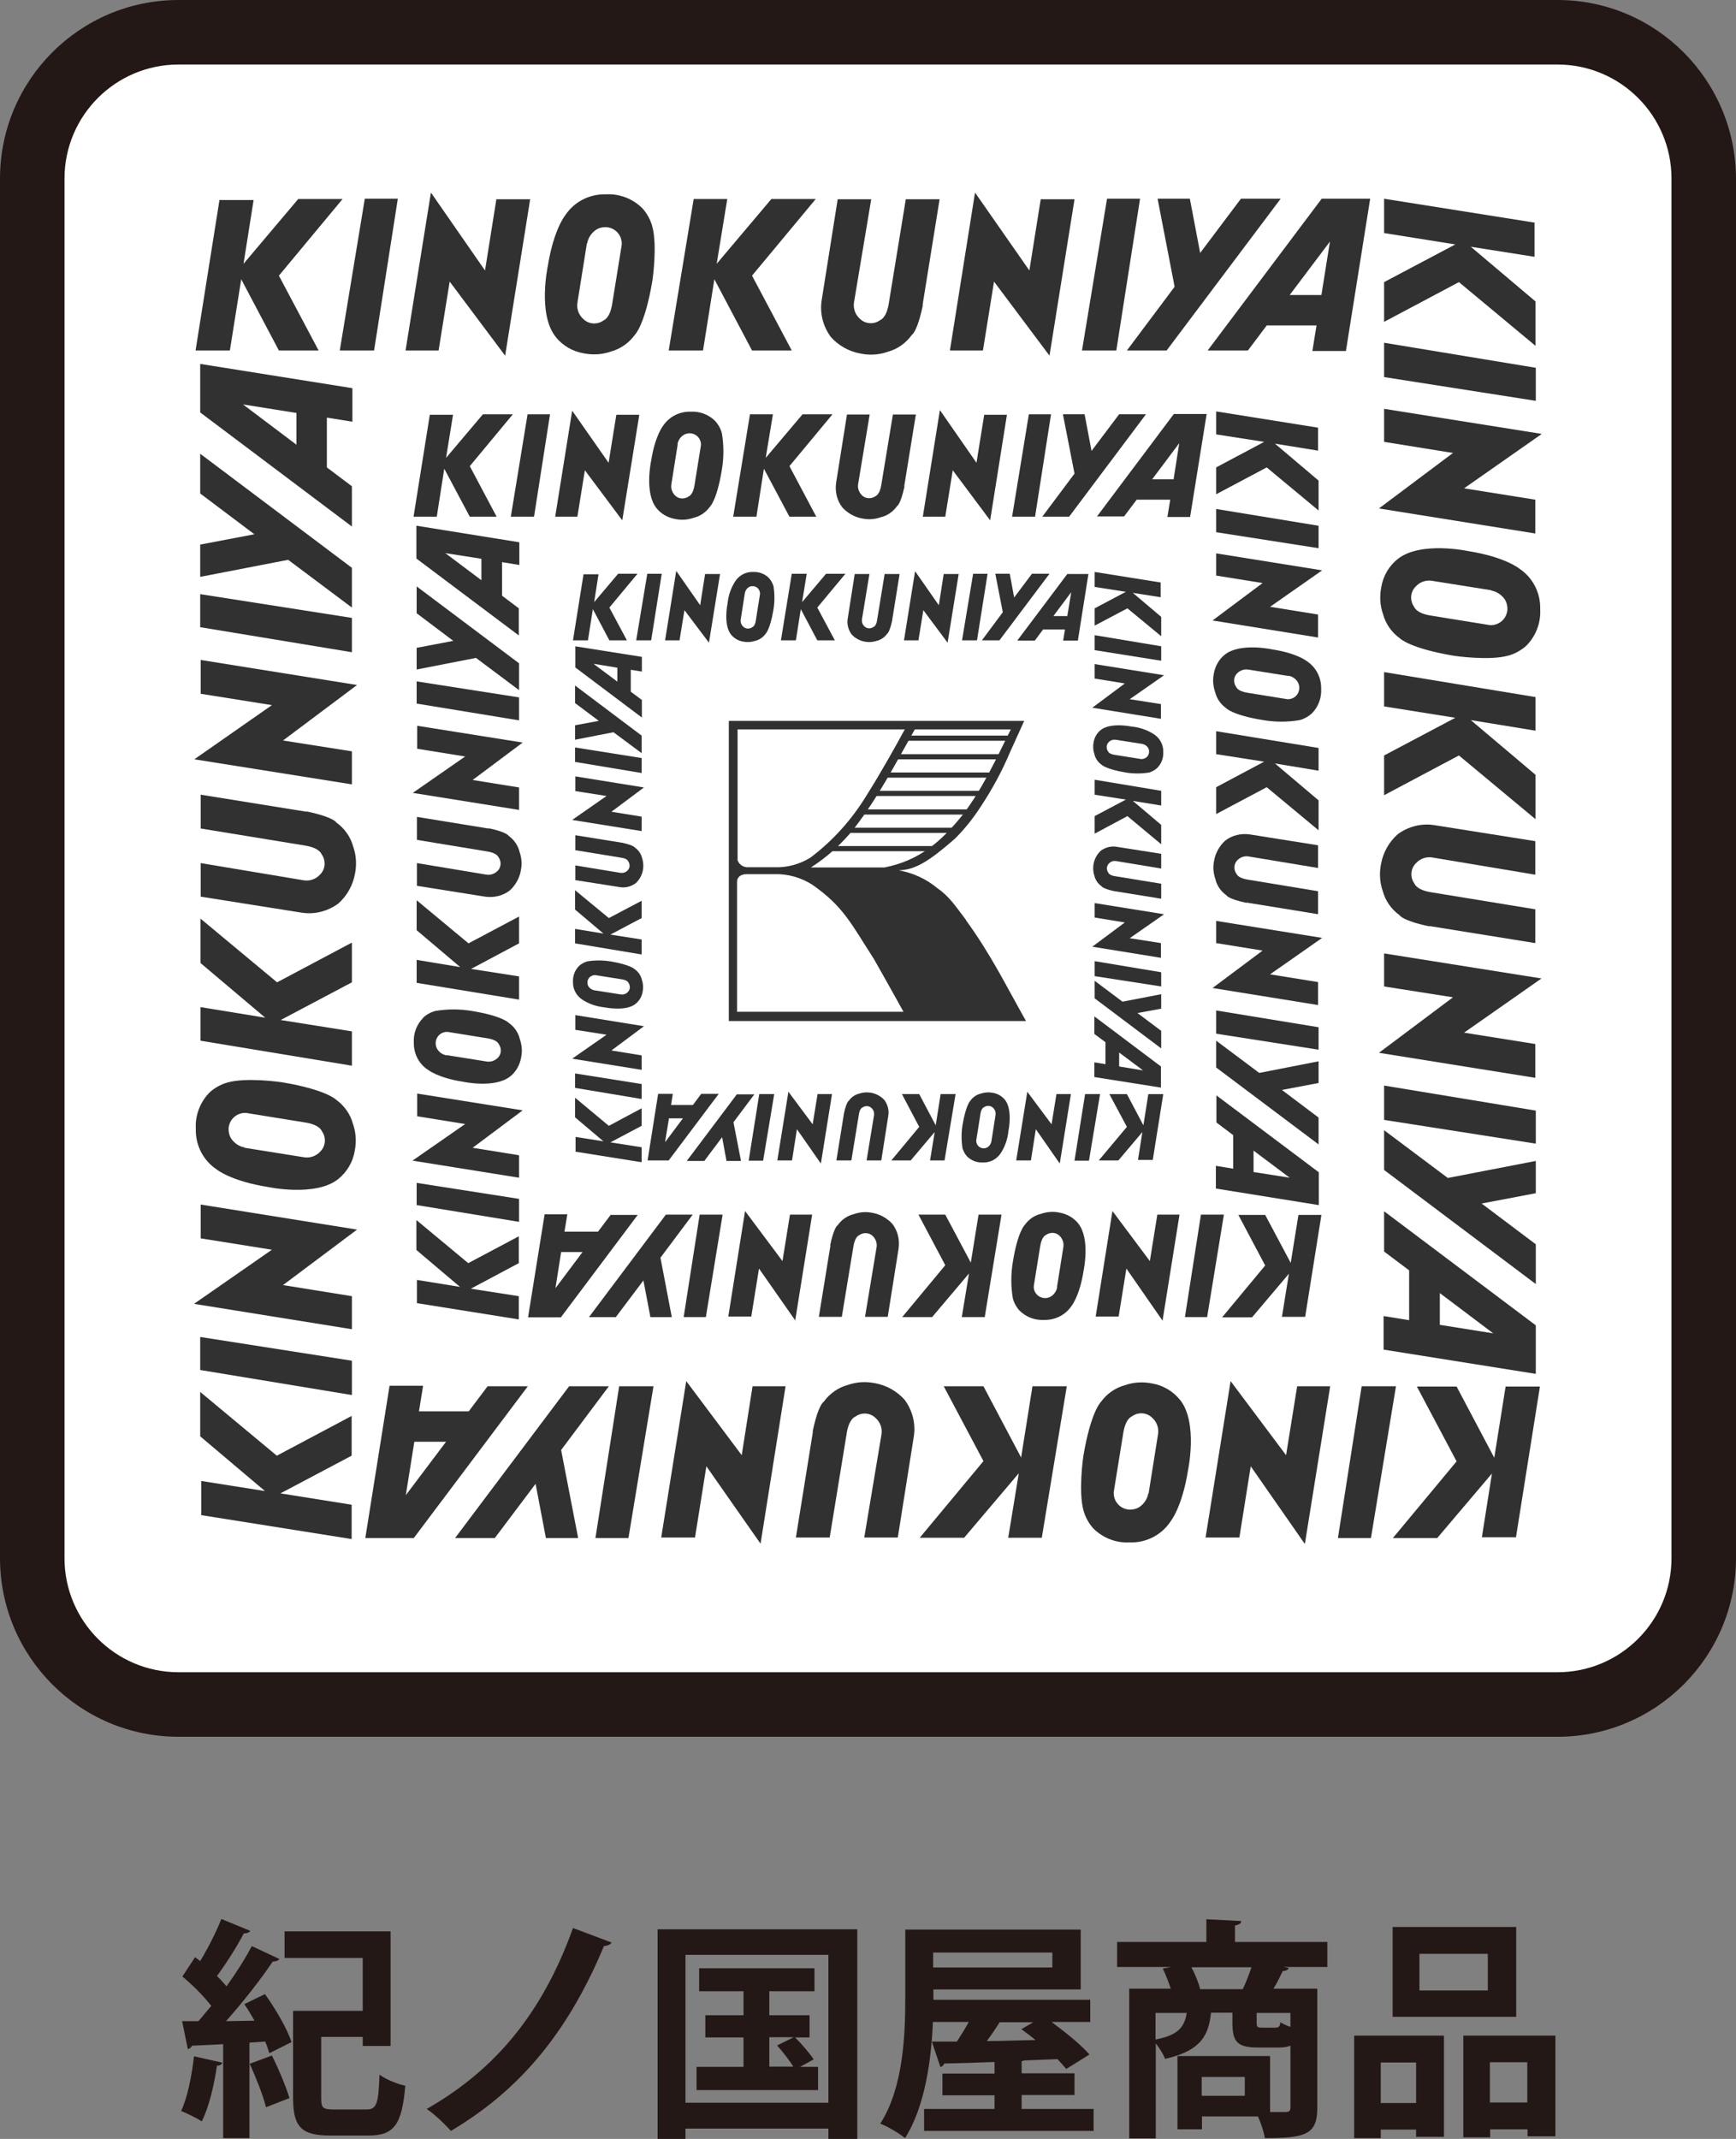 <?xml version="1.0" encoding="UTF-8"?>
<svg id="_レイヤー_1" data-name="レイヤー_1" xmlns="http://www.w3.org/2000/svg" version="1.1" viewBox="0 0 67.29 82.87">
  <rect x="0" y="0" width="67.29" height="82.87" fill="#808080" stroke="none"/>
  <!-- Generator: Adobe Illustrator 29.0.1, SVG Export Plug-In . SVG Version: 2.1.0 Build 192)  -->
  <defs>
    <style>
      .st0 {
        fill: #231815;
      }

      .st1 {
        fill: #fff;
      }

      .st2 {
        fill: #313131;
      }
    </style>
  </defs>
  <rect class="st1" x="1.25" y="1.25" width="64.79" height="64.79" rx="5.67" ry="5.67"/>
  <path class="st0" d="M60.37,67.29H6.92c-3.82,0-6.92-3.1-6.92-6.92V6.92C0,3.1,3.1,0,6.92,0h53.45c3.82,0,6.91,3.1,6.92,6.92v53.45c0,3.82-3.1,6.92-6.92,6.92ZM6.92,2.5c-2.44,0-4.42,1.98-4.42,4.42v53.45c0,2.44,1.98,4.42,4.42,4.42h53.45c2.44,0,4.42-1.98,4.42-4.42V6.92c0-2.44-1.98-4.42-4.42-4.42H6.92Z"/>
  <g id="_グループ_582" data-name="グループ_582">
    <g id="_グループ_569" data-name="グループ_569">
      <path id="_パス_497" data-name="パス_497" class="st2" d="M8.51,7.73l-.93,5.85h1.33l.44-2.76,1.46,2.76h1.54l-1.54-2.9,2.47-2.97h-1.72l-2.12,2.51.39-2.47h-1.31Z"/>
      <path id="_パス_498" data-name="パス_498" class="st2" d="M26.89,7.7l-.97,5.88h1.33l.44-2.76,1.46,2.76h1.54l-1.54-2.9,2.47-2.97h-1.72l-2.12,2.51.41-2.51h-1.3Z"/>
      <path id="_パス_499" data-name="パス_499" class="st2" d="M14.14,7.7l-.97,5.88h1.33l.92-5.88h-1.28Z"/>
      <path id="_パス_500" data-name="パス_500" class="st2" d="M42.91,7.7l-.97,5.88h1.33l.92-5.88h-1.28Z"/>
      <path id="_パス_501" data-name="パス_501" class="st2" d="M16.7,7.48l-.98,6.1h1.28l.43-2.67,2.15,2.87.97-6.06h-1.31l-.44,2.76-2.09-3.01Z"/>
      <path id="_パス_502" data-name="パス_502" class="st2" d="M37.79,7.48l-.97,6.1h1.28l.43-2.67,2.15,2.87.97-6.06h-1.31l-.44,2.76-2.1-3.01Z"/>
      <path id="_パス_503" data-name="パス_503" class="st2" d="M24.9,8.07c.18.2.31.44.38.69.21.74.01,2.1.01,2.1-.29,1.74-.68,2.11-.68,2.11-.23.32-.56.55-.93.65-.34.12-.7.14-1.05.07-.43-.07-.83-.3-1.1-.65-.69-.88-.3-2.71-.3-2.71.23-1.45.68-1.99.68-1.99.35-.53.95-.83,1.58-.81.52-.03,1.04.17,1.41.54ZM22.75,9.42l-.37,2.32c-.03.23.05.46.23.62.21.21.55.23.79.05,0,0,.24-.07.33-.64.09-.55.37-2.29.37-2.29.02-.36-.25-.66-.61-.68-.12,0-.24.02-.35.08-.2.12-.34.32-.38.55Z"/>
      <path id="_パス_504" data-name="パス_504" class="st2" d="M35.77,11.83c-.22,1.05-.43,1.15-.43,1.15-.23.32-.56.55-.93.65-.34.12-.7.14-1.05.07-.45-.08-.86-.31-1.16-.65-.3-.41-.43-.92-.35-1.42l.62-3.91h1.3l-.67,4.01c-.03.23.05.46.23.62.21.21.55.23.79.05,0,0,.24-.07.33-.64l.66-4.04h1.31l-.66,4.1h0Z"/>
      <path id="_パス_505" data-name="パス_505" class="st2" d="M44.87,7.7l.66,3.41-1.85,2.47h1.54l4.42-5.88h-1.54l-1.58,2.1-.4-2.1h-1.24Z"/>
      <path id="_パス_506" data-name="パス_506" class="st2" d="M53.11,7.7l-.94,5.9h-1.3l.16-.99h-1.93l-.73.97h-1.56l4.42-5.88h1.88ZM51.55,9.36l-1.56,2.07h1.23l.33-2.07Z"/>
    </g>
    <g id="_グループ_570" data-name="グループ_570">
      <path id="_パス_507" data-name="パス_507" class="st2" d="M7.78,58.7l5.85.93v-1.33l-2.76-.44,2.76-1.46v-1.54l-2.9,1.54-2.97-2.47v1.72l2.51,2.12-2.47-.39v1.31Z"/>
      <path id="_パス_508" data-name="パス_508" class="st2" d="M7.76,40.32l5.88.97v-1.33l-2.76-.44,2.76-1.46v-1.54l-2.9,1.54-2.97-2.47v1.72l2.51,2.12-2.51-.41v1.3Z"/>
      <path id="_パス_509" data-name="パス_509" class="st2" d="M7.76,53.08l5.88.97v-1.33l-5.88-.92v1.28Z"/>
      <path id="_パス_510" data-name="パス_510" class="st2" d="M7.76,24.3l5.88.97v-1.33l-5.88-.92v1.28Z"/>
      <path id="_パス_511" data-name="パス_511" class="st2" d="M7.54,50.52l6.1.98v-1.28l-2.67-.43,2.87-2.15-6.06-.97v1.31l2.76.44-3.01,2.09Z"/>
      <path id="_パス_512" data-name="パス_512" class="st2" d="M7.54,29.42l6.1.97v-1.28l-2.67-.42,2.87-2.15-6.06-.97v1.31l2.76.44-3.01,2.1Z"/>
      <path id="_パス_513" data-name="パス_513" class="st2" d="M8.13,42.32c.2-.18.44-.31.69-.38.74-.21,2.1-.01,2.1-.01,1.74.29,2.11.68,2.11.68.32.23.55.56.65.93.12.34.14.7.07,1.05-.07.43-.3.82-.65,1.1-.88.69-2.71.3-2.71.3-1.45-.23-1.99-.68-1.99-.68-.53-.35-.83-.95-.81-1.58-.03-.52.17-1.04.54-1.41ZM9.48,44.47l2.32.37c.23.03.46-.05.62-.23.21-.21.23-.55.05-.79,0,0-.07-.24-.64-.33l-2.29-.37c-.36-.02-.66.25-.68.61,0,.12.02.24.08.35.12.2.32.34.55.38h0Z"/>
      <path id="_パス_514" data-name="パス_514" class="st2" d="M11.89,31.44c1.05.22,1.15.43,1.15.43.32.23.55.56.65.93.12.34.14.7.07,1.05-.08.45-.31.86-.65,1.16-.41.3-.92.43-1.42.35l-3.91-.62v-1.3l4.01.67c.23.03.46-.05.62-.23.21-.21.23-.55.05-.79,0,0-.07-.24-.64-.33l-4.04-.66v-1.31l4.1.66h0Z"/>
      <path id="_パス_515" data-name="パス_515" class="st2" d="M7.76,22.35l3.41-.66,2.47,1.85v-1.54l-5.88-4.42v1.54l2.1,1.58-2.1.4v1.24Z"/>
      <path id="_パス_516" data-name="パス_516" class="st2" d="M7.76,14.1l5.9.94v1.3l-.99-.16v1.93l.97.73v1.56l-5.88-4.42v-1.88ZM9.42,15.67l2.07,1.56v-1.23l-2.07-.33Z"/>
    </g>
    <g id="_グループ_571" data-name="グループ_571">
      <path id="_パス_517" data-name="パス_517" class="st2" d="M59.51,8.63l-5.86-.93v1.33l2.76.44-2.76,1.46v1.54l2.9-1.54,2.97,2.47v-1.72l-2.51-2.12,2.47.39v-1.31Z"/>
      <path id="_パス_518" data-name="パス_518" class="st2" d="M59.53,27.01l-5.88-.97v1.33l2.76.44-2.76,1.46v1.54l2.9-1.54,2.97,2.47v-1.72l-2.51-2.12,2.51.41v-1.3Z"/>
      <path id="_パス_519" data-name="パス_519" class="st2" d="M59.53,14.25l-5.88-.97v1.33l5.88.92v-1.28Z"/>
      <path id="_パス_520" data-name="パス_520" class="st2" d="M59.53,43.03l-5.88-.97v1.33l5.88.92v-1.28Z"/>
      <path id="_パス_521" data-name="パス_521" class="st2" d="M59.75,16.81l-6.1-.97v1.28l2.67.43-2.87,2.15,6.06.97v-1.31l-2.76-.44,3-2.1Z"/>
      <path id="_パス_522" data-name="パス_522" class="st2" d="M59.75,37.91l-6.1-.97v1.28l2.67.42-2.87,2.15,6.06.97v-1.31l-2.76-.44,3-2.1Z"/>
      <path id="_パス_523" data-name="パス_523" class="st2" d="M59.16,25.02c-.2.18-.44.31-.69.38-.74.21-2.1.01-2.1.01-1.74-.29-2.11-.68-2.11-.68-.32-.23-.55-.56-.65-.93-.12-.34-.14-.7-.07-1.05.07-.43.3-.83.65-1.1.88-.69,2.71-.3,2.71-.3,1.45.23,1.99.68,1.99.68.53.35.83.95.81,1.58.03.52-.17,1.04-.54,1.41h0ZM57.81,22.87l-2.32-.37c-.23-.03-.46.05-.62.23-.21.21-.23.55-.05.79,0,0,.07.24.64.33l2.29.37c.36.02.66-.25.68-.61,0-.12-.02-.24-.08-.35-.12-.2-.32-.34-.55-.38h0Z"/>
      <path id="_パス_524" data-name="パス_524" class="st2" d="M55.4,35.89c-1.05-.22-1.15-.43-1.15-.43-.32-.23-.55-.56-.65-.93-.12-.34-.14-.7-.07-1.05.08-.45.31-.86.65-1.16.41-.3.92-.43,1.42-.35l3.91.62v1.3l-4.01-.67c-.23-.03-.46.05-.62.23-.21.21-.23.55-.05.79,0,0,.07.24.64.33l4.04.66v1.31l-4.1-.66h0Z"/>
      <path id="_パス_525" data-name="パス_525" class="st2" d="M59.53,44.98l-3.41.66-2.47-1.85v1.54l5.88,4.42v-1.54l-2.1-1.58,2.1-.4v-1.24Z"/>
      <path id="_パス_526" data-name="パス_526" class="st2" d="M59.53,53.23l-5.9-.94v-1.3l.99.16v-1.93l-.97-.73v-1.56l5.88,4.42v1.88h0ZM57.88,51.66l-2.07-1.56v1.23l2.07.33Z"/>
    </g>
    <g id="_グループ_572" data-name="グループ_572">
      <path id="_パス_527" data-name="パス_527" class="st2" d="M58.76,59.57l.93-5.85h-1.33l-.44,2.76-1.46-2.76h-1.54l1.54,2.9-2.47,2.97h1.72l2.12-2.5-.39,2.47h1.31Z"/>
      <path id="_パス_528" data-name="パス_528" class="st2" d="M40.38,59.59l.97-5.88h-1.33l-.44,2.76-1.46-2.76h-1.54l1.54,2.9-2.47,2.97h1.72l2.12-2.5-.41,2.5h1.3Z"/>
      <path id="_パス_529" data-name="パス_529" class="st2" d="M53.14,59.59l.97-5.88h-1.33l-.92,5.88h1.28Z"/>
      <path id="_パス_530" data-name="パス_530" class="st2" d="M24.36,59.59l.97-5.88h-1.33l-.92,5.88h1.28Z"/>
      <path id="_パス_531" data-name="パス_531" class="st2" d="M50.58,59.81l.98-6.1h-1.28l-.43,2.67-2.15-2.87-.97,6.06h1.31l.44-2.76,2.09,3Z"/>
      <path id="_パス_532" data-name="パス_532" class="st2" d="M29.48,59.81l.97-6.1h-1.28l-.42,2.67-2.15-2.87-.97,6.06h1.31l.44-2.76,2.1,3Z"/>
      <path id="_パス_533" data-name="パス_533" class="st2" d="M42.38,59.22c-.18-.2-.31-.44-.38-.69-.21-.74-.01-2.1-.01-2.1.29-1.74.68-2.11.68-2.11.23-.32.56-.55.93-.65.34-.12.7-.14,1.05-.07.43.07.82.3,1.1.65.69.88.3,2.71.3,2.71-.23,1.45-.68,1.99-.68,1.99-.35.53-.95.83-1.58.81-.52.03-1.04-.17-1.41-.54ZM44.52,57.87l.37-2.32c.03-.23-.05-.46-.23-.62-.21-.21-.55-.23-.79-.05,0,0-.24.07-.33.64-.09.55-.37,2.29-.37,2.29-.02.36.25.66.61.68.12,0,.24-.02.35-.08.2-.12.34-.32.38-.55h0Z"/>
      <path id="_パス_534" data-name="パス_534" class="st2" d="M31.5,55.46c.22-1.05.43-1.15.43-1.15.23-.32.56-.55.93-.65.34-.12.7-.14,1.05-.07.45.08.86.31,1.16.65.3.41.43.92.35,1.42l-.62,3.91h-1.3l.67-4.01c.03-.23-.05-.46-.23-.62-.21-.21-.55-.23-.79-.05,0,0-.24.07-.33.64l-.66,4.04h-1.31l.66-4.1h0Z"/>
      <path id="_パス_535" data-name="パス_535" class="st2" d="M22.41,59.59l-.66-3.41,1.85-2.47h-1.54l-4.42,5.88h1.54l1.58-2.1.4,2.1h1.24Z"/>
      <path id="_パス_536" data-name="パス_536" class="st2" d="M14.16,59.59l.94-5.9h1.3l-.16.99h1.93l.73-.97h1.56l-4.42,5.88h-1.88ZM15.73,57.93l1.56-2.07h-1.23l-.33,2.07Z"/>
    </g>
    <g id="_グループ_573" data-name="グループ_573">
      <path id="_パス_537" data-name="パス_537" class="st2" d="M16.66,16.07l-.63,3.95h.9l.29-1.86.99,1.86h1.04l-1.04-1.96,1.67-2.01h-1.16l-1.43,1.69.27-1.67h-.89Z"/>
      <path id="_パス_538" data-name="パス_538" class="st2" d="M29.07,16.05l-.65,3.97h.9l.29-1.86.99,1.86h1.04l-1.04-1.96,1.67-2.01h-1.16l-1.43,1.69.28-1.69h-.88Z"/>
      <path id="_パス_539" data-name="パス_539" class="st2" d="M20.45,16.05l-.65,3.97h.9l.62-3.97h-.87Z"/>
      <path id="_パス_540" data-name="パス_540" class="st2" d="M39.88,16.05l-.65,3.97h.89l.62-3.97h-.86Z"/>
      <path id="_パス_541" data-name="パス_541" class="st2" d="M22.18,15.9l-.66,4.12h.86l.29-1.8,1.45,1.94.66-4.09h-.89l-.3,1.86-1.42-2.03Z"/>
      <path id="_パス_542" data-name="パス_542" class="st2" d="M36.43,15.9l-.66,4.12h.87l.29-1.8,1.45,1.94.65-4.09h-.88l-.3,1.86-1.41-2.03Z"/>
      <path id="_パス_543" data-name="パス_543" class="st2" d="M27.72,16.31c.12.13.21.29.26.47.08.47.08.95,0,1.42-.19,1.18-.46,1.43-.46,1.43-.15.21-.37.37-.63.43-.23.08-.47.1-.71.05-.29-.05-.56-.2-.74-.43-.47-.6-.2-1.83-.2-1.83.15-.97.46-1.35.46-1.35.24-.36.64-.56,1.07-.55.35-.02.7.11.95.36h0ZM26.27,17.21l-.25,1.57c-.02.16.04.31.15.42.14.14.37.15.53.03,0,0,.16-.05.22-.43.06-.37.25-1.55.25-1.55.01-.17-.08-.33-.23-.41-.13-.07-.29-.07-.42,0-.14.08-.23.21-.26.37h0Z"/>
      <path id="_パス_544" data-name="パス_544" class="st2" d="M35.06,18.84c-.15.71-.29.77-.29.77-.15.21-.37.37-.63.43-.23.08-.47.1-.71.05-.3-.05-.58-.21-.78-.43-.21-.27-.29-.62-.24-.96l.42-2.64h.88l-.45,2.71c-.02.16.04.31.15.42.14.14.37.15.53.03,0,0,.16-.05.22-.43l.45-2.73h.89l-.45,2.77h0Z"/>
      <path id="_パス_545" data-name="パス_545" class="st2" d="M41.2,16.05l.45,2.3-1.25,1.67h1.04l2.98-3.97h-1.04l-1.07,1.42-.27-1.42h-.84Z"/>
      <path id="_パス_546" data-name="パス_546" class="st2" d="M46.77,16.05l-.64,3.98h-.88l.11-.67h-1.3l-.49.65h-1.05l2.98-3.97h1.27ZM45.71,17.17l-1.05,1.4h.83l.22-1.4Z"/>
    </g>
    <g id="_グループ_574" data-name="グループ_574">
      <path id="_パス_547" data-name="パス_547" class="st2" d="M16.16,50.49l3.95.63v-.9l-1.86-.29,1.86-.99v-1.04l-1.96,1.04-2.01-1.67v1.16l1.69,1.43-1.67-.27v.89Z"/>
      <path id="_パス_548" data-name="パス_548" class="st2" d="M16.15,38.08l3.97.65v-.9l-1.86-.29,1.86-.99v-1.04l-1.96,1.04-2.01-1.67v1.16l1.69,1.43-1.69-.28v.88Z"/>
      <path id="_パス_549" data-name="パス_549" class="st2" d="M16.15,46.69l3.97.65v-.89l-3.97-.62v.86Z"/>
      <path id="_パス_550" data-name="パス_550" class="st2" d="M16.15,27.26l3.97.65v-.89l-3.97-.62v.86Z"/>
      <path id="_パス_551" data-name="パス_551" class="st2" d="M16,44.97l4.12.66v-.87l-1.8-.29,1.94-1.45-4.09-.65v.88l1.86.3-2.03,1.41Z"/>
      <path id="_パス_552" data-name="パス_552" class="st2" d="M16,30.72l4.12.66v-.87l-1.8-.29,1.94-1.45-4.09-.65v.89l1.86.3-2.03,1.41Z"/>
      <path id="_パス_553" data-name="パス_553" class="st2" d="M16.4,39.43c.13-.12.29-.21.47-.26.47-.08.95-.08,1.42,0,1.18.19,1.43.46,1.43.46.21.15.37.37.43.63.08.23.1.47.05.71-.05.29-.2.56-.43.74-.6.47-1.83.2-1.83.2-.97-.15-1.35-.46-1.35-.46-.36-.23-.56-.64-.55-1.06-.02-.35.11-.7.36-.95h0ZM17.31,40.88l1.57.25c.16.02.31-.04.42-.15.14-.14.15-.37.03-.53,0,0-.05-.16-.43-.22l-1.55-.25c-.17-.01-.33.08-.41.23-.07.13-.07.29,0,.42.08.14.21.23.37.26h0Z"/>
      <path id="_パス_554" data-name="パス_554" class="st2" d="M18.94,32.09c.71.15.77.29.77.29.21.15.37.37.43.63.08.23.1.47.05.71-.05.3-.21.58-.43.78-.27.21-.62.29-.96.24l-2.64-.42v-.88l2.71.45c.16.02.31-.04.42-.15.14-.14.15-.37.03-.53,0,0-.05-.16-.43-.22l-2.73-.45v-.89l2.77.45h0Z"/>
      <path id="_パス_555" data-name="パス_555" class="st2" d="M16.15,25.94l2.3-.45,1.67,1.25v-1.04l-3.97-2.98v1.04l1.42,1.07-1.42.27v.84Z"/>
      <path id="_パス_556" data-name="パス_556" class="st2" d="M16.15,20.37l3.98.64v.88l-.67-.11v1.3l.65.49v1.05l-3.97-2.98v-1.27h0ZM17.26,21.43l1.4,1.05v-.83l-1.4-.22Z"/>
    </g>
    <g id="_グループ_575" data-name="グループ_575">
      <path id="_パス_557" data-name="パス_557" class="st2" d="M51.09,16.57l-3.95-.63v.89l1.86.29-1.86.99v1.04l1.96-1.04,2.01,1.67v-1.16l-1.69-1.43,1.67.27v-.89Z"/>
      <path id="_パス_558" data-name="パス_558" class="st2" d="M51.11,28.98l-3.97-.65v.89l1.86.29-1.86.99v1.04l1.96-1.04,2.01,1.67v-1.16l-1.69-1.43,1.69.28v-.88Z"/>
      <path id="_パス_559" data-name="パス_559" class="st2" d="M51.11,20.37l-3.97-.65v.9l3.97.62v-.87Z"/>
      <path id="_パス_560" data-name="パス_560" class="st2" d="M51.11,39.8l-3.97-.65v.9l3.97.62v-.87Z"/>
      <path id="_パス_561" data-name="パス_561" class="st2" d="M51.26,22.1l-4.12-.66v.86l1.8.29-1.94,1.45,4.09.66v-.89l-1.86-.3,2.03-1.42Z"/>
      <path id="_パス_562" data-name="パス_562" class="st2" d="M51.26,36.34l-4.12-.66v.86l1.8.29-1.94,1.45,4.09.66v-.89l-1.86-.3,2.03-1.42Z"/>
      <path id="_パス_563" data-name="パス_563" class="st2" d="M50.85,27.64c-.13.12-.29.21-.47.26-.47.08-.95.08-1.42,0-1.18-.19-1.43-.46-1.43-.46-.21-.15-.37-.37-.43-.63-.08-.23-.1-.47-.05-.71.05-.29.2-.56.43-.74.6-.47,1.83-.2,1.83-.2.98.15,1.35.46,1.35.46.36.24.56.64.55,1.07.02.35-.11.7-.36.95ZM49.94,26.19l-1.57-.25c-.16-.02-.31.04-.42.15-.14.14-.15.37-.03.53,0,0,.05.16.43.22l1.55.25c.17.01.33-.08.41-.23.07-.13.07-.29,0-.42-.08-.14-.21-.23-.37-.26h0Z"/>
      <path id="_パス_564" data-name="パス_564" class="st2" d="M48.31,34.98c-.71-.15-.77-.29-.77-.29-.21-.15-.37-.37-.43-.63-.08-.23-.1-.47-.05-.71.05-.3.21-.58.43-.78.27-.21.62-.29.96-.24l2.64.42v.88l-2.71-.45c-.16-.02-.31.04-.42.15-.14.14-.15.37-.03.53,0,0,.05.16.43.22l2.73.45v.89l-2.77-.45h0Z"/>
      <path id="_パス_565" data-name="パス_565" class="st2" d="M51.11,41.12l-2.3.45-1.67-1.25v1.04l3.97,2.98v-1.04l-1.42-1.07,1.42-.27v-.84Z"/>
      <path id="_パス_566" data-name="パス_566" class="st2" d="M51.11,46.69l-3.98-.64v-.88l.67.11v-1.3l-.65-.49v-1.05l3.97,2.98v1.27h0ZM49.99,45.63l-1.4-1.05v.83l1.4.22Z"/>
    </g>
    <g id="_グループ_576" data-name="グループ_576">
      <path id="_パス_567" data-name="パス_567" class="st2" d="M50.59,51.02l.63-3.95h-.89l-.3,1.86-.99-1.86h-1.04l1.04,1.96-1.67,2.01h1.16l1.43-1.69-.27,1.67h.89Z"/>
      <path id="_パス_568" data-name="パス_568" class="st2" d="M38.17,51.03l.65-3.97h-.89l-.3,1.86-.99-1.86h-1.04l1.04,1.96-1.67,2.01h1.16l1.43-1.69-.28,1.69h.87Z"/>
      <path id="_パス_569" data-name="パス_569" class="st2" d="M46.79,51.03l.65-3.97h-.89l-.62,3.97h.86Z"/>
      <path id="_パス_570" data-name="パス_570" class="st2" d="M27.36,51.03l.65-3.97h-.89l-.62,3.97h.86Z"/>
      <path id="_パス_571" data-name="パス_571" class="st2" d="M45.06,51.18l.66-4.12h-.86l-.29,1.8-1.45-1.94-.65,4.09h.89l.3-1.86,1.41,2.03Z"/>
      <path id="_パス_572" data-name="パス_572" class="st2" d="M30.82,51.18l.66-4.12h-.86l-.29,1.8-1.45-1.94-.65,4.09h.89l.3-1.86,1.42,2.03Z"/>
      <path id="_パス_573" data-name="パス_573" class="st2" d="M39.52,50.78c-.12-.13-.21-.29-.26-.47-.08-.47-.08-.95,0-1.42.19-1.18.46-1.43.46-1.43.15-.21.37-.37.63-.43.23-.08.47-.1.71-.05.29.05.56.2.74.43.47.6.2,1.83.2,1.83-.15.97-.46,1.35-.46,1.35-.24.36-.64.56-1.07.55-.35.02-.7-.11-.95-.36ZM40.97,49.87l.25-1.57c.02-.16-.04-.31-.15-.42-.14-.14-.37-.15-.53-.03,0,0-.16.05-.22.43-.06.37-.25,1.55-.25,1.55-.01.17.08.33.23.41.13.07.29.07.42,0,.14-.08.23-.22.26-.37h0Z"/>
      <path id="_パス_574" data-name="パス_574" class="st2" d="M32.18,48.24c.15-.71.29-.77.29-.77.15-.21.37-.37.63-.43.23-.08.47-.1.71-.05.3.05.58.21.78.43.21.27.29.62.24.96l-.42,2.64h-.88l.45-2.71c.02-.16-.04-.31-.15-.42-.14-.14-.37-.15-.53-.03,0,0-.16.05-.22.43l-.45,2.73h-.89l.45-2.77h0Z"/>
      <path id="_パス_575" data-name="パス_575" class="st2" d="M26.04,51.03l-.44-2.3,1.25-1.67h-1.04l-2.98,3.97h1.04l1.07-1.42.27,1.42h.84Z"/>
      <path id="_パス_576" data-name="パス_576" class="st2" d="M20.47,51.03l.64-3.98h.88l-.11.67h1.3l.49-.65h1.05l-2.98,3.97h-1.27ZM21.53,49.91l1.05-1.4h-.83l-.22,1.4Z"/>
    </g>
    <g id="_グループ_577" data-name="グループ_577">
      <path id="_パス_577" data-name="パス_577" class="st2" d="M22.62,22.24l-.41,2.57h.58l.19-1.21.64,1.21h.68l-.68-1.27,1.09-1.31h-.75l-.93,1.1.17-1.08h-.57Z"/>
      <path id="_パス_578" data-name="パス_578" class="st2" d="M30.69,22.23l-.42,2.58h.58l.19-1.21.64,1.21h.68l-.68-1.27,1.09-1.31h-.75l-.93,1.1.18-1.1h-.57Z"/>
      <path id="_パス_579" data-name="パス_579" class="st2" d="M25.09,22.23l-.43,2.58h.58l.41-2.58h-.56Z"/>
      <path id="_パス_580" data-name="パス_580" class="st2" d="M37.72,22.23l-.43,2.58h.58l.41-2.58h-.56Z"/>
      <path id="_パス_581" data-name="パス_581" class="st2" d="M26.21,22.13l-.43,2.68h.56l.19-1.17.95,1.26.43-2.66h-.58l-.19,1.21-.92-1.32Z"/>
      <path id="_パス_582" data-name="パス_582" class="st2" d="M35.47,22.13l-.43,2.68h.56l.19-1.17.94,1.26.43-2.66h-.58l-.19,1.21-.92-1.32Z"/>
      <path id="_パス_583" data-name="パス_583" class="st2" d="M29.81,22.4c.08.09.13.19.17.3.05.31.05.62,0,.92-.13.77-.3.93-.3.93-.1.14-.24.24-.41.28-.15.05-.31.06-.46.03-.19-.03-.36-.13-.48-.28-.3-.39-.13-1.19-.13-1.19.03-.31.13-.61.3-.87.15-.23.41-.37.69-.36.23-.01.45.07.62.24h0ZM28.87,22.99l-.16,1.02c-.01.1.02.2.1.27.09.09.24.1.35.02,0,0,.11-.03.14-.28.04-.24.16-1.01.16-1.01,0-.16-.11-.29-.27-.3-.05,0-.1,0-.15.03-.09.05-.15.14-.17.24Z"/>
      <path id="_パス_584" data-name="パス_584" class="st2" d="M34.58,24.05c-.1.46-.19.5-.19.5-.1.14-.24.24-.41.28-.34.11-.72.02-.97-.25-.13-.18-.19-.4-.15-.62l.27-1.72h.57l-.29,1.76c-.01.1.02.2.1.27.09.09.24.1.35.02,0,0,.11-.03.14-.28l.29-1.77h.58l-.29,1.8h0Z"/>
      <path id="_パス_585" data-name="パス_585" class="st2" d="M38.58,22.23l.29,1.49-.81,1.09h.68l1.94-2.58h-.68l-.69.92-.17-.92h-.55Z"/>
      <path id="_パス_586" data-name="パス_586" class="st2" d="M42.19,22.23l-.41,2.59h-.57l.07-.43h-.85l-.32.43h-.68l1.94-2.58h.83ZM41.51,22.96l-.68.91h.54l.15-.91Z"/>
    </g>
    <g id="_グループ_578" data-name="グループ_578">
      <path id="_パス_587" data-name="パス_587" class="st2" d="M22.3,44.62l2.57.41v-.58l-1.21-.19,1.21-.64v-.68l-1.27.68-1.31-1.09v.76l1.1.93-1.08-.17v.58Z"/>
      <path id="_パス_588" data-name="パス_588" class="st2" d="M22.29,36.55l2.58.43v-.58l-1.21-.19,1.21-.64v-.67l-1.27.67-1.31-1.08v.75l1.1.93-1.1-.18v.57Z"/>
      <path id="_パス_589" data-name="パス_589" class="st2" d="M22.29,42.15l2.58.43v-.58l-2.58-.41v.56Z"/>
      <path id="_パス_590" data-name="パス_590" class="st2" d="M22.29,29.52l2.58.43v-.58l-2.58-.41v.56Z"/>
      <path id="_パス_591" data-name="パス_591" class="st2" d="M22.19,41.02l2.68.43v-.56l-1.17-.19,1.26-.94-2.66-.43v.57l1.21.19-1.32.92Z"/>
      <path id="_パス_592" data-name="パス_592" class="st2" d="M22.19,31.77l2.68.43v-.56l-1.17-.19,1.26-.94-2.66-.43v.57l1.21.19-1.32.92Z"/>
      <path id="_パス_593" data-name="パス_593" class="st2" d="M22.45,37.42c.09-.08.19-.13.3-.17.31-.05.62-.05.92,0,.77.13.93.3.93.3.14.1.24.24.28.41.05.15.06.31.03.46-.03.19-.13.36-.28.48-.39.3-1.19.13-1.19.13-.31-.03-.61-.13-.87-.3-.23-.15-.37-.41-.36-.69-.01-.23.07-.45.24-.62h0ZM23.05,38.37l1.02.16c.1.01.2-.02.27-.1.09-.09.1-.24.02-.35,0,0-.03-.11-.28-.14-.24-.04-1.01-.16-1.01-.16-.16,0-.29.11-.3.27,0,.05,0,.1.03.15.05.09.14.15.24.17Z"/>
      <path id="_パス_594" data-name="パス_594" class="st2" d="M24.11,32.65c.46.1.5.19.5.19.14.1.24.24.28.41.11.34.02.72-.25.97-.18.13-.4.19-.62.15l-1.72-.27v-.57l1.76.29c.1.01.2-.02.27-.1.09-.09.1-.24.02-.35,0,0-.03-.11-.28-.14l-1.77-.29v-.58l1.8.29h0Z"/>
      <path id="_パス_595" data-name="パス_595" class="st2" d="M22.29,28.66l1.49-.29,1.09.81v-.68l-2.58-1.94v.68l.92.69-.92.17v.54Z"/>
      <path id="_パス_596" data-name="パス_596" class="st2" d="M22.29,25.04l2.59.41v.57l-.43-.07v.85l.43.32v.68l-2.58-1.94v-.83h0ZM23.02,25.73l.91.68v-.54l-.91-.15Z"/>
    </g>
    <g id="_グループ_579" data-name="グループ_579">
      <path id="_パス_597" data-name="パス_597" class="st2" d="M45,22.57l-2.57-.41v.58l1.21.19-1.21.64v.67l1.27-.67,1.31,1.08v-.75l-1.1-.93,1.08.17v-.58Z"/>
      <path id="_パス_598" data-name="パス_598" class="st2" d="M45.01,30.64l-2.58-.43v.58l1.21.19-1.21.64v.68l1.27-.68,1.31,1.09v-.75l-1.1-.93,1.1.18v-.57Z"/>
      <path id="_パス_599" data-name="パス_599" class="st2" d="M45.01,25.04l-2.58-.43v.58l2.58.41v-.56Z"/>
      <path id="_パス_600" data-name="パス_600" class="st2" d="M45.01,37.67l-2.58-.43v.58l2.58.4v-.56Z"/>
      <path id="_パス_601" data-name="パス_601" class="st2" d="M45.11,26.16l-2.68-.43v.56l1.17.19-1.26.94,2.66.43v-.57l-1.21-.19,1.32-.92Z"/>
      <path id="_パス_602" data-name="パス_602" class="st2" d="M45.11,35.42l-2.68-.43v.56l1.17.19-1.26.94,2.66.43v-.57l-1.21-.19,1.32-.92Z"/>
      <path id="_パス_603" data-name="パス_603" class="st2" d="M44.85,29.76c-.09.08-.19.13-.3.17-.31.05-.62.05-.92,0-.77-.13-.93-.3-.93-.3-.14-.1-.24-.24-.28-.41-.05-.15-.06-.31-.03-.46.03-.19.13-.36.28-.48.39-.3,1.19-.13,1.19-.13.31.03.61.13.87.3.23.15.37.41.36.69.01.23-.07.45-.24.62h0ZM44.26,28.82l-1.02-.16c-.1-.01-.2.02-.27.1-.09.09-.1.24-.02.35,0,0,.03.11.28.14.24.04,1.01.16,1.01.16.16,0,.29-.11.3-.27,0-.05,0-.1-.03-.15-.05-.09-.14-.15-.24-.17h0Z"/>
      <path id="_パス_604" data-name="パス_604" class="st2" d="M43.2,34.53c-.46-.1-.5-.19-.5-.19-.14-.1-.24-.24-.28-.41-.11-.34-.02-.72.25-.97.18-.13.4-.19.62-.15l1.72.27v.57l-1.76-.29c-.1-.01-.2.02-.27.1-.09.09-.1.24-.02.35,0,0,.03.11.28.14l1.77.29v.58l-1.8-.29h0Z"/>
      <path id="_パス_605" data-name="パス_605" class="st2" d="M45.01,38.52l-1.5.29-1.08-.81v.68l2.58,1.94v-.68l-.92-.69.92-.17v-.55Z"/>
      <path id="_パス_606" data-name="パス_606" class="st2" d="M45.01,42.14l-2.59-.41v-.57l.43.07v-.85l-.43-.32v-.68l2.58,1.94v.83h0ZM44.29,41.46l-.91-.68v.54l.91.15Z"/>
    </g>
    <g id="_グループ_580" data-name="グループ_580">
      <path id="_パス_607" data-name="パス_607" class="st2" d="M44.68,44.96l.41-2.57h-.58l-.19,1.21-.64-1.21h-.68l.68,1.27-1.09,1.3h.76l.93-1.1-.17,1.08h.58Z"/>
      <path id="_パス_608" data-name="パス_608" class="st2" d="M36.61,44.97l.43-2.58h-.58l-.19,1.21-.64-1.21h-.67l.67,1.27-1.08,1.3h.75l.93-1.1-.18,1.1h.57Z"/>
      <path id="_パス_609" data-name="パス_609" class="st2" d="M42.21,44.97l.43-2.58h-.58l-.41,2.58h.56Z"/>
      <path id="_パス_610" data-name="パス_610" class="st2" d="M29.58,44.97l.43-2.58h-.58l-.41,2.58h.56Z"/>
      <path id="_パス_611" data-name="パス_611" class="st2" d="M41.08,45.07l.43-2.68h-.56l-.19,1.17-.94-1.26-.43,2.66h.57l.19-1.21.92,1.32Z"/>
      <path id="_パス_612" data-name="パス_612" class="st2" d="M31.82,45.07l.43-2.68h-.56l-.19,1.17-.94-1.26-.43,2.66h.57l.19-1.21.92,1.32Z"/>
      <path id="_パス_613" data-name="パス_613" class="st2" d="M37.48,44.8c-.08-.09-.13-.19-.17-.3-.05-.31-.05-.62,0-.92.13-.77.3-.93.3-.93.1-.14.24-.24.41-.28.15-.05.31-.06.46-.03.19.03.36.13.48.28.3.39.13,1.19.13,1.19-.03.31-.13.61-.3.87-.15.23-.41.37-.69.36-.23.01-.45-.07-.62-.24h0ZM38.43,44.21l.16-1.02c.01-.1-.02-.2-.1-.27-.09-.09-.24-.1-.35-.02,0,0-.11.03-.14.28-.04.24-.16,1.01-.16,1.01,0,.16.11.29.27.3.05,0,.1,0,.15-.03.09-.05.15-.14.17-.24Z"/>
      <path id="_パス_614" data-name="パス_614" class="st2" d="M32.71,43.15c.1-.46.19-.5.19-.5.1-.14.24-.24.41-.28.34-.11.72-.02.97.25.13.18.19.4.15.62l-.27,1.72h-.57l.29-1.76c.01-.1-.02-.2-.1-.27-.09-.09-.24-.1-.35-.02,0,0-.11.03-.14.28l-.29,1.77h-.58l.29-1.8h0Z"/>
      <path id="_パス_615" data-name="パス_615" class="st2" d="M28.72,44.97l-.29-1.49.81-1.08h-.68l-1.94,2.58h.68l.69-.92.17.92h.54Z"/>
      <path id="_パス_616" data-name="パス_616" class="st2" d="M25.1,44.97l.41-2.59h.57l-.07.43h.85l.32-.43h.68l-1.94,2.58h-.83ZM25.79,44.24l.68-.91h-.54l-.15.91Z"/>
    </g>
    <path id="_パス_617" data-name="パス_617" class="st2" d="M37.45,35.65c-.4-.52-.65-.92-1.12-1.24-.43-.36-.94-.59-1.49-.69.63-.02,1.15-.33,2.18-1.23.38-.38.72-.81,1.01-1.26.44-.67.82-1.37,1.13-2.11l.54-1.19h-11.45v11.63h11.52c-.78-1.38-1.35-2.56-2.33-3.91h0ZM39.18,28.26c-.61,1.23-1.08,2.26-1.84,3.28-.85,1.06-1.69,1.8-3.06,2.07h-2.85c.63-.4,1.19-.91,1.66-1.49.95-1.23,1.58-2.46,2.37-3.86h3.72s0,0,0,0ZM28.58,28.26h6.49c-.34.63-.91,1.65-1.47,2.54-.57.94-1.31,1.77-2.19,2.43-.42.26-.91.39-1.4.37h-1.06c-.16-.01-.31-.12-.36-.27v-5.08h0ZM28.57,39.2v-5.03c0-.3.34-.3.34-.3h1.1c.52-.02,1.04.13,1.48.41,1.21.85,1.49,1.49,2.38,2.87.43.75,1.15,2.05,1.15,2.05h-6.46Z"/>
    <g id="_グループ_581" data-name="グループ_581">
      <rect id="_長方形_1903" data-name="長方形_1903" class="st2" x="35.11" y="28.5" width="4.08" height=".2"/>
      <rect id="_長方形_1904" data-name="長方形_1904" class="st2" x="34.75" y="29.22" width="4.05" height=".2"/>
      <rect id="_長方形_1905" data-name="長方形_1905" class="st2" x="34.3" y="29.93" width="4.18" height=".2"/>
      <rect id="_長方形_1906" data-name="長方形_1906" class="st2" x="33.85" y="30.64" width="4.24" height=".2"/>
      <rect id="_長方形_1907" data-name="長方形_1907" class="st2" x="33.36" y="31.36" width="4.25" height=".2"/>
      <rect id="_長方形_1908" data-name="長方形_1908" class="st2" x="32.8" y="32.07" width="4.22" height=".2"/>
      <rect id="_長方形_1909" data-name="長方形_1909" class="st2" x="32.1" y="32.78" width="4.13" height=".2"/>
    </g>
  </g>
  <g>
    <path class="st0" d="M8.62,79.92c-.04.08-.11.12-.21.11-.11.75-.31,1.62-.59,2.16-.2-.13-.57-.31-.8-.4.24-.5.41-1.34.5-2.12l1.11.25ZM9.87,78.3c-.13-.23-.26-.45-.4-.65l.8-.39c.41.57.86,1.34,1.03,1.86l-.86.43c-.04-.13-.09-.29-.16-.45l-.61.04v3.7h-1.02v-3.64c-.46.03-.87.04-1.21.06-.03.08-.1.12-.16.13l-.22-1.08h.63c.16-.18.32-.39.5-.59-.29-.38-.73-.82-1.12-1.14l.49-.75c.06.04.13.1.2.15.31-.51.62-1.13.82-1.63l1.12.46c-.03.06-.13.1-.25.1-.26.5-.68,1.16-1.04,1.65.14.13.26.27.37.4.38-.53.73-1.08.98-1.56l1.07.5c-.04.06-.13.1-.26.1-.46.69-1.16,1.58-1.81,2.31l1.13-.02ZM10.31,81.64c-.11-.45-.39-1.15-.63-1.68l.86-.32c.26.52.54,1.19.68,1.65l-.9.35ZM12.45,81.3c0,.37.06.43.5.43h1.25c.4,0,.47-.21.51-1.35.23.18.7.37,1,.43-.13,1.49-.42,1.93-1.42,1.93h-1.49c-1.09,0-1.44-.31-1.44-1.44v-3.39h2.7v-2.05h-3.03v-1.03h4.11v4.44h-1.08v-.35h-1.61v2.38Z"/>
    <path class="st0" d="M23.71,75.25c-.04.1-.19.14-.3.15-1.49,3.57-3.44,5.68-5.93,7.16-.2-.22-.61-.63-.94-.85,2.36-1.35,4.37-3.38,5.67-7.01l1.49.56Z"/>
    <path class="st0" d="M25.49,74.75h7.74v8.12h-1.12v-.4h-5.54v.4h-1.08v-8.12ZM26.57,81.47h5.54v-5.73h-5.54v5.73ZM30.99,80.08h.72v.9h-4.71v-.9h1.82v-1.14h-1.48v-.86h1.48v-.93h-1.72v-.89h4.47v.89h-1.75v.93h1.56v.86h-.56c.26.26.57.62.72.85l-.55.3ZM29.82,78.93v1.14h.93c-.15-.24-.41-.58-.63-.82l.65-.32h-.94Z"/>
    <path class="st0" d="M39.59,81.71h2.8v.85h-6.57v-.85h2.73v-.53h-2.02v-.84h2.02v-.45c-.74.03-1.41.05-1.95.06-.03.08-.09.13-.15.13l-.33-.98h.97c.15-.23.32-.5.46-.76h-1.39c-.06,1.48-.31,3.29-1.08,4.5-.21-.18-.69-.46-.96-.56.9-1.4.97-3.45.97-4.89v-2.63h6.8v2.32h-5.71v.4h6.08v.86h-1.5c.54.4,1.14.88,1.47,1.26l-.9.56c-.09-.11-.21-.24-.34-.38l-1.28.05s-.06.02-.11.03v.47h2.05v.84h-2.05v.53ZM40.79,75.65h-4.62v.58h4.62v-.58ZM40.05,78.35h-1.3c-.14.22-.32.49-.5.73.6,0,1.24-.03,1.89-.04-.19-.15-.38-.3-.55-.42l.46-.27Z"/>
    <path class="st0" d="M51.45,75.24v.97h-1.7l.21.04c-.04.07-.11.11-.24.12-.1.21-.22.46-.36.68h1.7v4.62c0,1.04-.47,1.17-2.03,1.17-.04-.23-.15-.58-.27-.84h-2.17v.5h-.95v-2.84h3.59v2.17h.59c.15,0,.2-.04.2-.18v-2.39c-.13.05-.28.07-.47.07h-.78c-.83,0-1-.23-1-.98v-.37h-.83c-.09.85-.36,1.47-1.78,1.79-.06-.17-.22-.42-.36-.6v3.68h-1.03v-5.8h1.61c-.08-.25-.2-.55-.31-.78l.33-.06h-2.1v-.97h3.46v-.88l1.35.07c0,.09-.07.14-.24.17v.64h3.58ZM44.79,77.99v1.03c.88-.17,1.12-.48,1.21-1.03h-1.21ZM46.18,76.22c.15.28.28.6.34.85h1.65c.13-.26.24-.57.34-.85h-2.33ZM48.25,81.2v-.73h-1.67v.73h1.67ZM49.42,78.56c.14,0,.19-.03.21-.21.09.06.23.13.39.18v-.54h-1.31v.36c0,.19.02.21.21.21h.51Z"/>
    <path class="st0" d="M52.49,82.84v-3.97h3.48v3.92h-1.08v-.28h-1.37v.33h-1.03ZM54.89,79.91h-1.37v1.57h1.37v-1.57ZM58.77,74.66v3.48h-4.79v-3.48h4.79ZM57.67,77.12v-1.42h-2.65v1.42h2.65ZM56.72,78.87h3.57v3.9h-1.08v-.27h-1.45v.31h-1.04v-3.94ZM57.75,81.46h1.45v-1.56h-1.45v1.56Z"/>
  </g>
</svg>